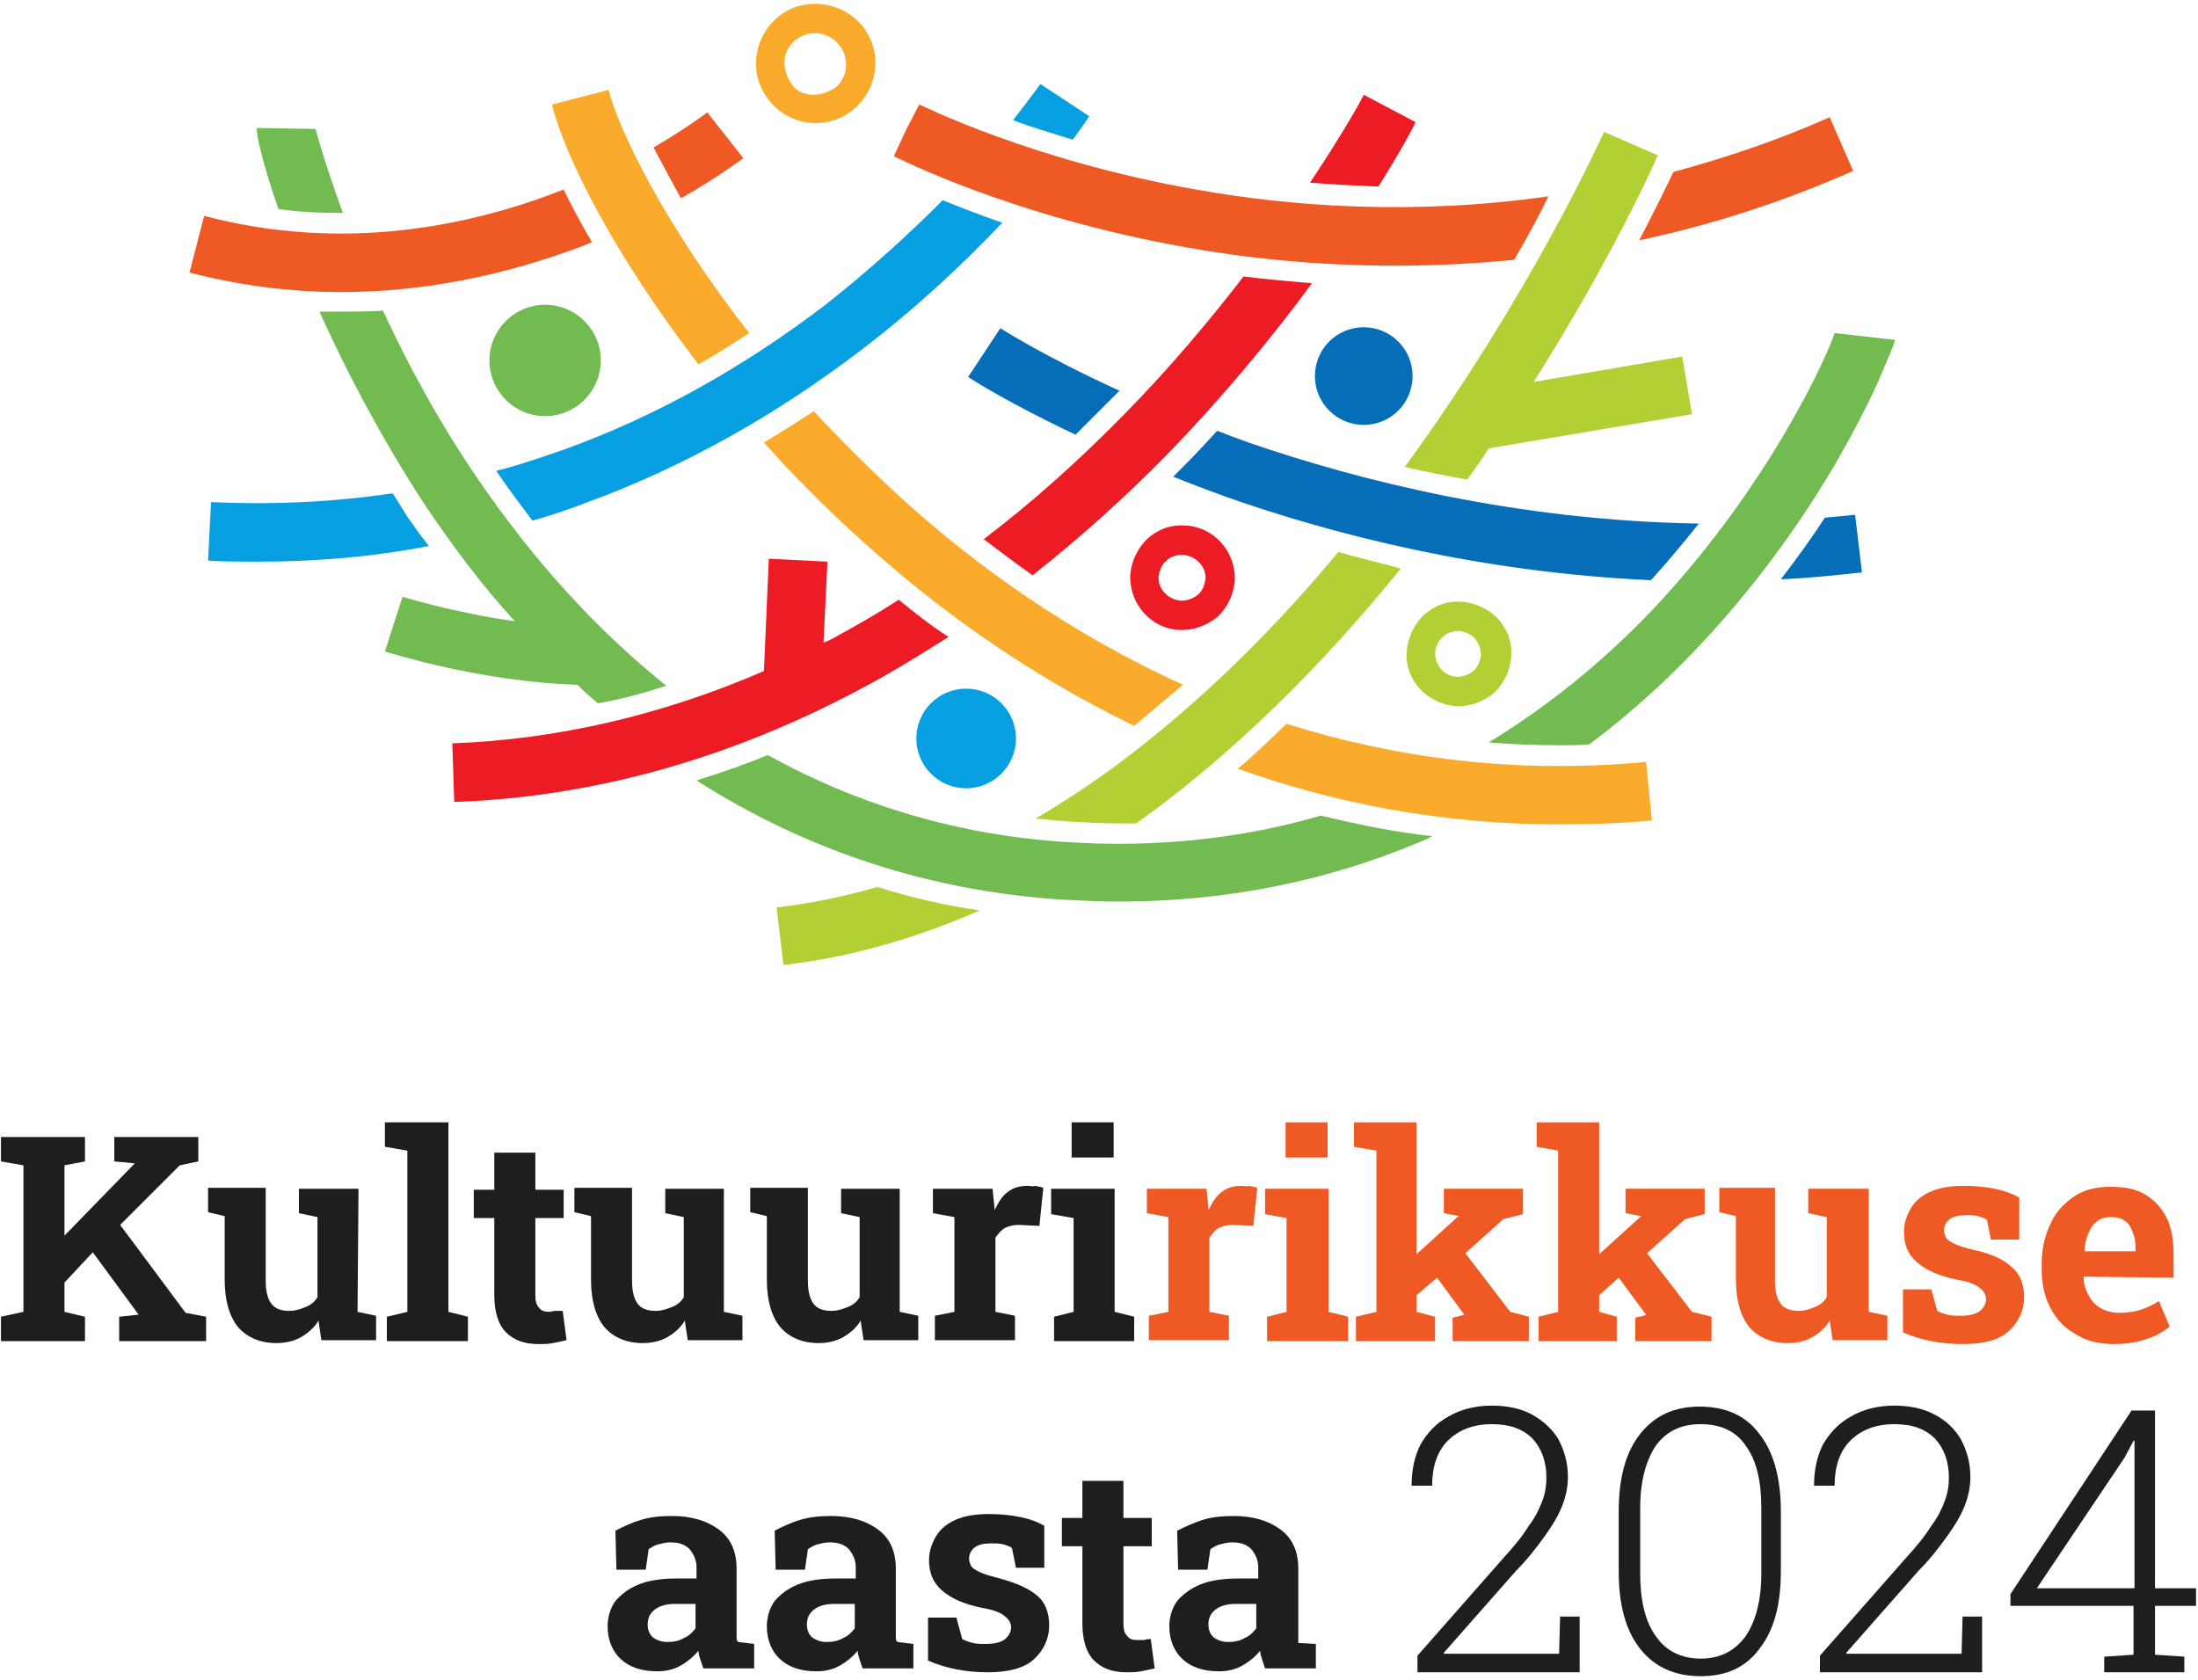 <?xml version="1.0" encoding="utf-8"?>
<!-- Generator: Adobe Illustrator 27.2.0, SVG Export Plug-In . SVG Version: 6.00 Build 0)  -->
<svg version="1.1" xmlns="http://www.w3.org/2000/svg" xmlns:xlink="http://www.w3.org/1999/xlink" x="0px" y="0px"
	 viewBox="0 0 225 172" style="enable-background:new 0 0 225 172;" xml:space="preserve">
<style type="text/css">
	.st0{fill:#1E1E1E;}
	.st1{fill:#71BB51;}
	.st2{fill:#EC1B24;}
	.st3{fill:#B2D033;}
	.st4{fill:#066DB9;}
	.st5{fill:#059FE2;}
	.st6{fill:#EF5924;}
	.st7{fill:#FBAB2B;}
	.st8{fill:#FFFFFF;}
</style>
<g id="Layer_2">
</g>
<g id="Layer_1">
	<g>
		<g>
			<path class="st0" d="M145.1,171.2v-1.7l8.8-10c1.1-1.2,2-2.3,2.6-3.3c0.7-0.9,1.1-1.8,1.4-2.6c0.3-0.8,0.4-1.6,0.4-2.3
				c0-1.7-0.5-3-1.4-4c-1-1-2.3-1.5-4.2-1.5c-1.9,0-3.4,0.6-4.5,1.7c-1.1,1.1-1.6,2.7-1.6,4.6h-2.1l0-0.1c0-1.5,0.3-2.9,0.9-4.1
				c0.7-1.2,1.6-2.2,2.9-2.9c1.2-0.7,2.7-1.1,4.4-1.1c1.6,0,3,0.3,4.1,0.9s2.1,1.5,2.7,2.5c0.6,1.1,1,2.4,1,3.9c0,1-0.2,2-0.6,3
				c-0.4,1-1,2-1.8,3.1c-0.8,1.1-1.7,2.3-2.9,3.5l-7.4,8.4l0,0.1l11.8,0l0.1-3.8h2v5.7H145.1z"/>
			<path class="st0" d="M174.1,171.6c-2.6,0-4.7-0.9-6.2-2.8c-1.5-1.9-2.2-4.5-2.2-8v-6c0-3.5,0.7-6.1,2.2-8
				c1.5-1.9,3.5-2.8,6.1-2.8s4.7,0.9,6.1,2.8c1.5,1.9,2.2,4.6,2.2,8v6c0,3.5-0.7,6.1-2.2,8C178.7,170.7,176.7,171.6,174.1,171.6z
				 M174.1,169.8c2,0,3.5-0.8,4.6-2.3c1-1.5,1.6-3.6,1.6-6.4v-6.7c0-2.8-0.5-4.9-1.6-6.4c-1-1.5-2.6-2.2-4.6-2.2
				c-2,0-3.5,0.7-4.6,2.2c-1,1.5-1.6,3.6-1.6,6.4v6.7c0,2.7,0.5,4.9,1.6,6.4C170.5,169,172.1,169.8,174.1,169.8z"/>
			<path class="st0" d="M186.3,171.2v-1.7l8.8-10c1.1-1.2,2-2.3,2.6-3.3c0.7-0.9,1.1-1.8,1.4-2.6c0.3-0.8,0.4-1.6,0.4-2.3
				c0-1.7-0.5-3-1.4-4c-1-1-2.3-1.5-4.2-1.5c-1.9,0-3.4,0.6-4.5,1.7c-1.1,1.1-1.6,2.7-1.6,4.6h-2.1l0-0.1c0-1.5,0.3-2.9,0.9-4.1
				c0.7-1.2,1.6-2.2,2.9-2.9c1.2-0.7,2.7-1.1,4.4-1.1c1.6,0,3,0.3,4.1,0.9c1.2,0.6,2.1,1.5,2.7,2.5c0.6,1.1,1,2.4,1,3.9
				c0,1-0.2,2-0.6,3c-0.4,1-1,2-1.8,3.1c-0.8,1.1-1.7,2.3-2.9,3.5l-7.4,8.4l0,0.1h11.8l0.1-3.8h2v5.7H186.3z"/>
			<path class="st0" d="M215.4,171.2v-1.6l3-0.2v-5h-12.6v-1.2l12.4-18.8l2.4,0v18.2h4.2v1.8h-4.2v5l3,0.2v1.6L215.4,171.2z
				 M208.5,162.6l10,0v-15.1l-0.1,0l-0.9,1.7L208.5,162.6z"/>
		</g>
		<g>
			<path class="st1" d="M28.5,21.4c2.1,0.3,4.2,0.4,6.4,0.4c0.1,0,0.1,0,0.2,0c-2-5.5-2.8-8.6-2.8-8.6c0,0,0,0,0,0l-6-0.1
				C26.2,13.7,26.9,16.8,28.5,21.4z"/>
			<path class="st2" d="M121,64.5c-0.1,0-0.2,0-0.2,0c-2.9-0.1-5.2-2.6-5.1-5.6c0.1-1.4,0.7-2.7,1.7-3.7c1.1-1,2.4-1.5,3.9-1.4
				c2.9,0.1,5.2,2.6,5.1,5.6v0c-0.1,1.4-0.7,2.7-1.7,3.7C123.6,64,122.3,64.5,121,64.5z M121,56.8c-0.6,0-1.2,0.2-1.6,0.6
				c-0.5,0.4-0.7,1-0.8,1.6c-0.1,1.3,1,2.4,2.3,2.5c0.6,0,1.2-0.2,1.7-0.6s0.7-1,0.8-1.6c0.1-1.3-1-2.4-2.3-2.5
				C121,56.8,121,56.8,121,56.8z"/>
			<path class="st3" d="M149.3,72.3c-0.1,0-0.2,0-0.2,0c-1.4-0.1-2.7-0.7-3.7-1.7c-1-1.1-1.5-2.4-1.4-3.9c0.1-1.4,0.7-2.7,1.7-3.7
				c1.1-1,2.4-1.5,3.9-1.4c1.4,0.1,2.7,0.7,3.7,1.7c1,1.1,1.5,2.4,1.4,3.9c-0.1,1.4-0.7,2.7-1.7,3.7
				C151.9,71.8,150.6,72.3,149.3,72.3z M149.3,64.6c-0.6,0-1.2,0.2-1.6,0.6c-0.5,0.4-0.7,1-0.8,1.6c0,0.6,0.2,1.2,0.6,1.7
				c0.4,0.5,1,0.7,1.6,0.8c0.6,0,1.2-0.2,1.7-0.6c0.5-0.4,0.7-1,0.8-1.6v0c0-0.6-0.2-1.2-0.6-1.7c-0.4-0.5-1-0.7-1.6-0.8
				C149.4,64.6,149.3,64.6,149.3,64.6z"/>
			<circle class="st4" cx="139.6" cy="38.5" r="5"/>
			<circle class="st5" cx="98.9" cy="75.6" r="5.1"/>
			<circle class="st1" cx="55.8" cy="36.9" r="5.7"/>
			<path class="st5" d="M41.7,52.9c-0.5-0.8-1-1.6-1.5-2.4c-6.1,0.9-12.3,1.2-18.6,0.9l-0.3,6c1.7,0.1,3.5,0.1,5.2,0.1
				c5.9,0,11.7-0.5,17.4-1.6C43.1,54.9,42.4,53.9,41.7,52.9z"/>
			<path class="st4" d="M186.8,53c-1.3,2-2.8,4.1-4.5,6.3c2.7-0.1,5.5-0.4,8.3-0.7l-0.7-5.9C188.9,52.8,187.9,52.9,186.8,53z"/>
			<path class="st1" d="M68.2,70.2c-7-5.6-13.4-12.6-19.1-20.9c-4.2-6.1-7.4-12.1-9.9-17.5c-1.4,0.1-2.9,0.1-4.3,0.1
				c-0.7,0-1.5,0-2.2,0c2.7,6,6.3,12.9,10.8,19.8c2.9,4.3,5.9,8.3,9.2,11.9c-6.4-0.9-11.4-2.5-11.5-2.5l-0.9,2.8l-0.9,2.8
				c0.4,0.1,9.7,3.1,19.7,3.4c0.7,0.7,1.4,1.3,2.1,1.9C63.5,71.6,65.8,71,68.2,70.2z"/>
			<path class="st4" d="M127.8,45.3c-1.1-0.4-2.2-0.8-3.2-1.2c-1.1,1.2-2.3,2.5-3.5,3.7c-0.3,0.3-0.6,0.6-1,1
				c1.7,0.7,3.6,1.4,5.5,2.1c10.8,3.8,25.9,7.7,43.4,8.5c1.8-2,3.4-3.9,4.9-5.8C155.3,53.3,139.1,49.2,127.8,45.3z"/>
			<path class="st4" d="M113.7,40.9c0.3-0.3,0.6-0.6,0.9-0.9c-7.7-3.5-12.2-6.4-12.2-6.4l-3.3,5c0.3,0.2,4.2,2.7,11,5.9
				C111.3,43.3,112.5,42.1,113.7,40.9z"/>
			<g>
				<path class="st6" d="M69.7,20.3c3.9-2.2,6.2-4,6.4-4.1l-3.7-4.7c-0.1,0.1-2.1,1.6-5.5,3.6C67.7,16.6,68.6,18.3,69.7,20.3z"/>
				<path class="st6" d="M57.7,19.4c-9.4,3.7-22.4,6.5-36.8,2.7l-1.5,5.8c5,1.3,10.2,2,15.5,2c8.2,0,16.5-1.6,24.7-4.7
					c0.3-0.1,0.7-0.3,1-0.4C59.5,22.9,58.5,21.1,57.7,19.4z"/>
			</g>
			<g>
				<path class="st1" d="M135.2,83.5c-8.2,2.4-17,3.3-26.1,2.7c-10.9-0.7-21.1-3.7-30.5-8.9c-2.4,1-4.8,1.8-7.3,2.6
					c11.3,7.2,23.8,11.3,37.4,12.2c2,0.1,3.9,0.2,5.8,0.2c10.8,0,21-2,30.6-6c0.5-0.2,1-0.4,1.5-0.7C142.8,85.2,139,84.4,135.2,83.5
					z"/>
				<path class="st1" d="M187.8,34.1L187.8,34.1c-0.6,2-6.7,15.8-18.9,28.6c-5.1,5.3-10.6,9.7-16.5,13.3c2.4,0.2,4.8,0.3,7.3,0.3
					c1,0,2,0,3-0.1c2.8-2.1,5.5-4.4,8.1-6.9c8.3-8,14-16.5,17.3-22.2c1.2-2.1,3.5-6.3,4.7-9.3c0.6-1.4,1-2.3,1.2-3L187.8,34.1z"/>
			</g>
			<g>
				<path class="st7" d="M83.5,12.6c-0.1,0-0.2,0-0.3,0c-1.6-0.1-3.1-0.8-4.2-2c-1.1-1.2-1.7-2.8-1.6-4.4c0.2-3.4,3-6,6.4-5.8
					c3.4,0.2,6,3,5.8,6.4c-0.1,1.6-0.8,3.1-2,4.2C86.4,12.1,85,12.6,83.5,12.6z M83.4,3.4c-0.8,0-1.5,0.3-2.1,0.8
					c-0.6,0.6-1,1.3-1,2.2c0,0.8,0.3,1.6,0.8,2.3s1.3,1,2.2,1c0.8,0,1.6-0.3,2.3-0.8c0.6-0.6,1-1.3,1-2.2v0c0.1-1.7-1.3-3.2-3-3.3
					C83.5,3.4,83.5,3.4,83.4,3.4z"/>
				<path class="st7" d="M76.7,34.1C68,23,63.3,13.2,62.3,9.2l-5.8,1.5c1.4,5.6,6.6,15.7,15,26.6C73.3,36.3,75,35.2,76.7,34.1z"/>
				<path class="st7" d="M121.1,70.1c-11.7-5.3-21.3-12.3-28.6-18.9c-3.3-3-6.4-6.1-9.2-9.1c-1.7,1.1-3.4,2.2-5.1,3.2
					c3.1,3.5,6.6,7,10.3,10.3c7.2,6.5,16.4,13.3,27.6,18.7C117.7,73,119.4,71.5,121.1,70.1z"/>
				<path class="st7" d="M131.7,74.1c-1.7,1.6-3.3,3.2-5,4.6c9.8,3.5,20.8,5.7,32.9,5.7c3.1,0,6.2-0.1,9.5-0.4l-0.6-6
					C154.8,79.3,142.5,77.5,131.7,74.1z"/>
			</g>
			<g>
				<path class="st5" d="M109.8,14.3c1.1-1.4,1.6-2.3,1.7-2.4l-5-3.3c0,0-1,1.4-2.8,3.7C105.5,13,107.6,13.6,109.8,14.3z"/>
				<path class="st5" d="M96.5,20.5c-3.3,3.3-7.3,7-12,10.7C76.1,37.6,67.2,42.6,57.8,46c-2.3,0.8-4.6,1.6-7,2.2
					c1.2,1.8,2.5,3.5,3.7,5.1c1.8-0.5,3.6-1.1,5.4-1.8c9.9-3.6,19.4-8.9,28.3-15.7c5.9-4.5,10.7-9.1,14.4-13
					C100.3,22,98.2,21.2,96.5,20.5z"/>
			</g>
			<g>
				<path class="st2" d="M92,61.4c-2,1.3-4.1,2.5-6.1,3.6c-0.5,0.3-1.1,0.6-1.6,0.8l0.4-8.3l-6-0.3l-0.5,11.5
					c-10.4,4.5-21.1,7-31.9,7.4l0.2,6c14.5-0.5,28.8-4.6,42.4-12c2.8-1.5,5.5-3.2,8.2-4.9C95.2,64,93.6,62.7,92,61.4z"/>
				<g>
					<path class="st2" d="M141.1,19.1c2.4-3.8,3.7-6.3,3.8-6.6l-5.3-2.8c0,0.1-1.9,3.6-5.5,9C136.5,18.9,138.8,19,141.1,19.1z"/>
					<path class="st2" d="M127.3,28.3c-3.4,4.4-7.4,9.2-12.1,14c-4.7,4.8-9.5,9.1-14.5,12.9c1.6,1.2,3.3,2.5,5,3.7
						c4.8-3.8,9.4-7.9,13.9-12.5c5.9-6.1,10.8-12.1,14.7-17.4C132,28.8,129.6,28.6,127.3,28.3z"/>
				</g>
			</g>
			<g>
				<path class="st6" d="M167.8,24.6c7.1-1.5,14.4-3.8,21.9-7.1l-2.4-5.5c-5.4,2.4-10.8,4.2-16,5.6
					C170.7,18.9,169.5,21.3,167.8,24.6z"/>
				<path class="st6" d="M142.9,27.2c3.9,0,7.9-0.2,12.1-0.6c1.4-2.4,2.6-4.6,3.5-6.5c-14,2-26.6,1-36.1-0.7
					c-17-3-28.2-8.7-28.3-8.7l-1.4,2.7L91.5,16c0.5,0.2,11.9,6.1,29.8,9.3C127.4,26.4,134.7,27.2,142.9,27.2z"/>
			</g>
			<g>
				<path class="st3" d="M89.8,90.8c-3.4,1-6.9,1.7-10.3,2.1l0.7,5.9c6.8-0.8,13.5-2.7,20.1-5.6C96.8,92.7,93.3,91.9,89.8,90.8z"/>
				<g>
					<path class="st3" d="M137,56.5c-7.2,8.7-14.8,15.9-22.4,21.6c-2.8,2.1-5.7,4-8.6,5.7c1.1,0.1,2.2,0.2,3.3,0.3
						c1.8,0.1,3.6,0.2,5.3,0.2c0.6,0,1.2,0,1.7,0c0.6-0.4,1.2-0.9,1.8-1.3c8.7-6.5,17.2-14.8,25.3-24.8
						C141.2,57.6,139,57.1,137,56.5z"/>
					<path class="st3" d="M173.2,42.4l-1-5.9L157,39.1c8.1-12.8,12.5-22.7,12.7-23.2l-5.5-2.4c-0.1,0.2-7.4,16.5-20.4,34.3
						c2.1,0.5,4.2,0.9,6.4,1.3c0.8-1.1,1.5-2.1,2.2-3.2L173.2,42.4z"/>
				</g>
			</g>
		</g>
		<g>
			<g>
				<polygon class="st0" points="12.3,125.4 18.4,119.3 20.3,118.9 20.3,116.4 11.7,116.4 11.7,118.9 13.8,119.1 13.8,119.1 
					6.6,126.5 6.6,119.3 8.7,118.9 8.7,116.4 0.1,116.4 0.1,118.9 2.4,119.3 2.4,134.3 0.1,134.8 0.1,137.3 8.7,137.3 8.7,134.8 
					6.6,134.3 6.6,131.3 9.5,128.2 14.2,134.6 14.1,134.6 12.2,134.8 12.2,137.3 21.1,137.3 21.1,134.8 19,134.4 				"/>
				<path class="st0" d="M36.7,121.7h-4.2h-1.9v2.5l1.9,0.4v8.2c-0.3,0.5-0.7,0.8-1.2,1c-0.5,0.2-1,0.4-1.7,0.4
					c-0.8,0-1.4-0.2-1.8-0.7c-0.4-0.5-0.6-1.3-0.6-2.4l0-9.5l-4.2,0h-1.7v2.5l1.7,0.4l0,6.5c0,2.2,0.5,3.8,1.4,4.9
					c0.9,1,2.2,1.6,3.9,1.6c0.9,0,1.8-0.2,2.5-0.6c0.7-0.4,1.4-1,1.8-1.7l0.3,2h5.6v-2.5l-1.9-0.4L36.7,121.7z"/>
				<polygon class="st0" points="45.9,114.9 39.4,114.9 39.4,117.4 41.7,117.8 41.7,134.3 39.6,134.8 39.6,137.3 47.9,137.3 
					47.9,134.8 45.9,134.3 				"/>
				<path class="st0" d="M56.9,134.2c-0.3,0-0.5,0.1-0.7,0.1c-0.4,0-0.8-0.1-1-0.4c-0.3-0.3-0.4-0.7-0.4-1.3l0-7.9h2.9v-2.9h-2.9
					v-3.8h-4.2v3.8h-2.1v2.9h2.1l0,7.9c0,1.7,0.4,3,1.2,3.8c0.8,0.8,1.9,1.2,3.3,1.2c0.5,0,1,0,1.5-0.1c0.5-0.1,1-0.2,1.4-0.3
					l-0.4-3C57.4,134.2,57.2,134.2,56.9,134.2z"/>
				<path class="st0" d="M74.2,121.7l-4.2,0h-1.9v2.5l1.9,0.4l0,8.2c-0.3,0.5-0.7,0.8-1.2,1c-0.5,0.2-1,0.4-1.7,0.4
					c-0.8,0-1.4-0.2-1.8-0.7c-0.4-0.5-0.6-1.3-0.6-2.4l0-9.5h-4.2h-1.7v2.5l1.7,0.4v6.5c0,2.2,0.5,3.8,1.4,4.9
					c0.9,1,2.2,1.6,3.9,1.6c0.9,0,1.8-0.2,2.5-0.6c0.7-0.4,1.4-1,1.8-1.7l0.3,2H76v-2.5l-1.9-0.4V121.7z"/>
				<path class="st0" d="M92.2,121.7H88h-1.9v2.5l1.9,0.4l0,8.2c-0.3,0.5-0.7,0.8-1.2,1c-0.5,0.2-1,0.4-1.7,0.4
					c-0.8,0-1.4-0.2-1.8-0.7c-0.4-0.5-0.6-1.3-0.6-2.4v-9.5h-4.2h-1.7v2.5l1.7,0.4v6.5c0,2.2,0.5,3.8,1.4,4.9c0.9,1,2.2,1.6,3.9,1.6
					c0.9,0,1.8-0.2,2.5-0.6c0.7-0.4,1.4-1,1.8-1.7l0.3,2h5.6v-2.5l-1.9-0.4V121.7z"/>
				<path class="st0" d="M105.2,121.4c-0.8,0-1.5,0.2-2,0.6c-0.6,0.4-1,1.1-1.4,1.9l0-0.3l-0.2-1.9l-6.1,0l0,2.5l2.2,0.4v9.7l-2,0.4
					v2.5l8.2,0v-2.5l-2-0.4v-7.6c0.3-0.4,0.6-0.8,1-1c0.4-0.2,0.9-0.3,1.4-0.3l2.1,0.1l0.4-3.9c-0.2-0.1-0.5-0.1-0.8-0.2
					C105.7,121.5,105.5,121.4,105.2,121.4z"/>
				<rect x="109.7" y="114.9" class="st0" width="4.3" height="3.6"/>
				<polygon class="st0" points="114.1,134.3 114.1,121.7 107.6,121.7 107.6,124.3 109.9,124.7 109.9,134.3 107.9,134.8 
					107.9,137.3 116.1,137.3 116.1,134.8 				"/>
			</g>
			<g>
				<path class="st6" d="M127.1,121.4c-0.8,0-1.5,0.2-2,0.6c-0.6,0.4-1,1.1-1.4,1.9l0-0.3l-0.2-1.9l-6.1,0v2.5l2.2,0.4l0,9.7l-2,0.4
					v2.5h8.2v-2.5l-2-0.4v-7.6c0.3-0.4,0.6-0.8,1-1c0.4-0.2,0.9-0.3,1.4-0.3l2.1,0.1l0.4-3.9c-0.2-0.1-0.5-0.1-0.8-0.2
					C127.6,121.5,127.3,121.4,127.1,121.4z"/>
				<rect x="131.6" y="114.9" class="st6" width="4.3" height="3.6"/>
				<polygon class="st6" points="136,121.7 129.5,121.7 129.5,124.3 131.7,124.7 131.7,134.3 129.7,134.8 129.7,137.3 138,137.3 
					138,134.8 136,134.3 				"/>
				<polygon class="st6" points="150,128.3 153.9,124.8 155.9,124.3 155.9,121.7 147.8,121.7 147.8,124.2 149.4,124.5 149.3,124.5 
					145,128.4 145,114.9 138.6,114.9 138.6,117.4 140.9,117.8 140.9,134.3 138.8,134.8 138.8,137.3 146.9,137.3 146.9,134.8 
					145,134.3 145,132.6 147.1,130.8 149.9,134.6 149.9,134.6 148.7,134.9 148.7,137.3 156.5,137.3 156.5,134.8 154.6,134.3 				"/>
				<polygon class="st6" points="168.6,128.3 172.5,124.8 174.5,124.3 174.5,121.7 166.4,121.7 166.4,124.2 168,124.5 168,124.5 
					163.7,128.4 163.7,114.9 157.3,114.9 157.3,117.4 159.5,117.8 159.5,134.3 157.5,134.8 157.5,137.3 165.5,137.3 165.5,134.8 
					163.7,134.3 163.7,132.6 165.7,130.8 168.5,134.6 168.6,134.6 167.4,134.9 167.4,137.3 175.2,137.3 175.2,134.8 173.2,134.3 
									"/>
				<path class="st6" d="M191.2,121.7H187h-1.9v2.5l1.9,0.4l0,8.2c-0.3,0.5-0.7,0.8-1.2,1c-0.5,0.2-1,0.4-1.7,0.4
					c-0.8,0-1.4-0.2-1.8-0.7c-0.4-0.5-0.6-1.3-0.6-2.4v-9.5h-4.2H176v2.5l1.7,0.4v6.5c0,2.2,0.5,3.8,1.4,4.9c0.9,1,2.2,1.6,3.9,1.6
					c0.9,0,1.8-0.2,2.5-0.6c0.7-0.4,1.4-1,1.8-1.7l0.3,2l5.6,0v-2.5l-1.9-0.4V121.7z"/>
				<path class="st6" d="M201.8,127.9c-0.8-0.2-1.4-0.4-1.8-0.6c-0.4-0.2-0.7-0.4-0.8-0.6c-0.1-0.2-0.2-0.5-0.2-0.7
					c0-0.5,0.2-0.9,0.6-1.2c0.4-0.3,1-0.4,1.7-0.4c0.4,0,0.8,0,1.2,0.1c0.3,0.1,0.7,0.2,0.9,0.4l0.4,2h2.9l0-4.3
					c-0.7-0.4-1.5-0.7-2.5-0.9c-1-0.2-2-0.3-3.2-0.3c-1.4,0-2.5,0.2-3.4,0.6c-0.9,0.4-1.6,1-2,1.7c-0.4,0.7-0.7,1.5-0.7,2.4
					c0,1.3,0.4,2.3,1.3,3.1c0.9,0.8,2.2,1.4,4.1,1.8c1.2,0.2,2,0.5,2.4,0.9c0.4,0.3,0.6,0.7,0.6,1.1c0,0.5-0.2,0.8-0.6,1.2
					c-0.4,0.3-1,0.5-2,0.5c-0.5,0-0.9,0-1.3-0.1c-0.4-0.1-0.7-0.2-1.1-0.4l-0.6-2.2h-2.9l0,4.4c0.9,0.4,1.9,0.7,2.9,0.9
					c1,0.2,2.1,0.3,3.2,0.3c2.1,0,3.7-0.4,4.7-1.3c1-0.9,1.6-2.1,1.6-3.5c0-1.3-0.4-2.4-1.3-3.1
					C205.1,128.9,203.7,128.3,201.8,127.9z"/>
				<path class="st6" d="M222.5,130.8v-2.3c0-1.5-0.2-2.8-0.7-3.8c-0.5-1-1.2-1.8-2.2-2.4c-1-0.6-2.1-0.8-3.6-0.8
					c-1.4,0-2.7,0.3-3.7,1c-1,0.7-1.9,1.6-2.4,2.8c-0.6,1.2-0.9,2.6-0.9,4.1v0.6c0,1.5,0.3,2.8,0.9,3.9c0.6,1.2,1.5,2.1,2.6,2.7
					c1.1,0.7,2.4,1,3.9,1c1.3,0,2.4-0.2,3.3-0.5c1-0.3,1.8-0.8,2.4-1.3l-1.1-2.6c-0.6,0.4-1.3,0.7-1.9,0.9c-0.7,0.2-1.4,0.3-2.2,0.3
					c-0.7,0-1.4-0.2-1.9-0.5c-0.5-0.3-0.9-0.7-1.2-1.3c-0.3-0.5-0.5-1.1-0.5-1.8l0-0.1L222.5,130.8z M213.8,126.2
					c0.2-0.5,0.5-0.9,0.9-1.2c0.4-0.3,0.9-0.4,1.4-0.4c0.6,0,1.1,0.1,1.4,0.4c0.4,0.2,0.6,0.6,0.8,1.1c0.2,0.5,0.3,1,0.3,1.6v0.4
					h-5.2l0-0.1C213.4,127.3,213.6,126.7,213.8,126.2z"/>
			</g>
			<g>
				<path class="st0" d="M75.4,167.6c0-0.2,0-0.4,0-0.6v-6.4c0-1.8-0.6-3.1-1.8-4c-1.2-0.9-2.8-1.4-4.8-1.4c-1.2,0-2.2,0.1-3.2,0.4
					s-1.8,0.7-2.6,1.1l0.1,4h3l0.3-2.1c0.3-0.2,0.6-0.4,1-0.5c0.4-0.1,0.8-0.2,1.2-0.2c0.9,0,1.5,0.2,2,0.7c0.4,0.5,0.7,1.1,0.7,1.8
					v1.2h-2.1c-1.5,0-2.8,0.2-3.8,0.6c-1,0.4-1.8,1-2.4,1.7c-0.5,0.7-0.8,1.6-0.8,2.6c0,1.4,0.5,2.6,1.4,3.4
					c0.9,0.8,2.1,1.2,3.7,1.2c0.9,0,1.7-0.2,2.4-0.6c0.7-0.4,1.3-0.9,1.8-1.5c0,0.3,0.1,0.6,0.2,0.9c0.1,0.3,0.2,0.6,0.3,0.9h5.2
					v-2.5l-1.6-0.2C75.4,168,75.4,167.8,75.4,167.6z M71.2,166.7c-0.3,0.4-0.7,0.8-1.2,1c-0.5,0.3-1.1,0.4-1.7,0.4
					c-0.6,0-1.1-0.2-1.5-0.5c-0.3-0.3-0.5-0.7-0.5-1.3c0-0.6,0.2-1.1,0.7-1.5c0.5-0.4,1.2-0.6,2.1-0.6h2.1V166.7z"/>
				<path class="st0" d="M91.7,167.6c0-0.2,0-0.4,0-0.6l0-6.4c0-1.8-0.6-3.1-1.8-4c-1.2-0.9-2.8-1.4-4.8-1.4c-1.2,0-2.2,0.1-3.2,0.4
					s-1.8,0.7-2.6,1.1l0.1,4h3l0.3-2.1c0.3-0.2,0.6-0.4,1-0.5c0.4-0.1,0.8-0.2,1.2-0.2c0.9,0,1.5,0.2,2,0.7c0.4,0.5,0.7,1.1,0.7,1.8
					v1.2h-2.1c-1.5,0-2.8,0.2-3.8,0.6c-1,0.4-1.8,1-2.4,1.7c-0.5,0.7-0.8,1.6-0.8,2.6c0,1.4,0.5,2.6,1.4,3.4
					c0.9,0.8,2.1,1.2,3.7,1.2c0.9,0,1.7-0.2,2.4-0.6c0.7-0.4,1.3-0.9,1.8-1.5c0,0.3,0.1,0.6,0.2,0.9c0.1,0.3,0.2,0.6,0.3,0.9l5.2,0
					v-2.5l-1.6-0.2C91.7,168,91.7,167.8,91.7,167.6z M87.5,166.7c-0.3,0.4-0.7,0.8-1.2,1c-0.5,0.3-1.1,0.4-1.7,0.4
					c-0.6,0-1.1-0.2-1.5-0.5c-0.3-0.3-0.5-0.7-0.5-1.3c0-0.6,0.2-1.1,0.7-1.5c0.5-0.4,1.2-0.6,2.1-0.6l2.1,0V166.7z"/>
				<path class="st0" d="M102,161.5c-0.8-0.2-1.4-0.4-1.8-0.6c-0.4-0.2-0.7-0.4-0.8-0.6c-0.1-0.2-0.2-0.5-0.2-0.7
					c0-0.5,0.2-0.9,0.6-1.2c0.4-0.3,1-0.4,1.7-0.4c0.4,0,0.8,0,1.2,0.1c0.3,0.1,0.7,0.2,0.9,0.4l0.4,2h2.9l0-4.3
					c-0.7-0.4-1.5-0.7-2.5-0.9c-1-0.2-2-0.3-3.2-0.3c-1.4,0-2.5,0.2-3.4,0.6c-0.9,0.4-1.6,1-2,1.7c-0.4,0.7-0.7,1.5-0.7,2.4
					c0,1.3,0.4,2.3,1.3,3.1c0.9,0.8,2.2,1.4,4.1,1.8c1.2,0.2,2,0.5,2.4,0.9c0.4,0.3,0.6,0.7,0.6,1.1c0,0.5-0.2,0.8-0.6,1.2
					c-0.4,0.3-1,0.5-2,0.5c-0.5,0-0.9,0-1.3-0.1c-0.4-0.1-0.7-0.2-1.1-0.4l-0.6-2.2h-2.9l0,4.4c0.9,0.4,1.9,0.7,2.9,0.9
					c1,0.2,2.1,0.3,3.2,0.3c2.1,0,3.7-0.4,4.7-1.3c1-0.9,1.6-2.1,1.6-3.5c0-1.3-0.4-2.4-1.3-3.1C105.3,162.6,103.9,162,102,161.5z"
					/>
				<path class="st0" d="M117.1,167.9c-0.3,0-0.5,0-0.7,0c-0.4,0-0.8-0.1-1-0.4c-0.3-0.3-0.4-0.7-0.4-1.3l0-7.9h2.9v-2.9h-2.9v-3.8
					h-4.2v3.8h-2.1v2.9h2.1v7.9c0,1.7,0.4,3,1.2,3.8c0.8,0.8,1.9,1.2,3.3,1.2c0.5,0,1,0,1.5-0.1c0.5-0.1,1-0.2,1.4-0.3l-0.4-3
					C117.6,167.8,117.4,167.8,117.1,167.9z"/>
				<path class="st0" d="M132.9,168.2c0-0.2,0-0.4,0-0.6c0-0.2,0-0.4,0-0.6v-6.4c0-1.8-0.6-3.1-1.8-4c-1.2-0.9-2.8-1.4-4.8-1.4
					c-1.2,0-2.2,0.1-3.2,0.4c-0.9,0.3-1.8,0.7-2.6,1.1l0.1,4h3l0.3-2.1c0.3-0.2,0.6-0.4,1-0.5c0.4-0.1,0.8-0.2,1.2-0.2
					c0.9,0,1.5,0.2,2,0.7c0.4,0.5,0.7,1.1,0.7,1.8v1.2h-2.1c-1.5,0-2.8,0.2-3.8,0.6c-1,0.4-1.8,1-2.4,1.7c-0.5,0.7-0.8,1.6-0.8,2.6
					c0,1.4,0.5,2.6,1.4,3.4c0.9,0.8,2.1,1.2,3.7,1.2c0.9,0,1.7-0.2,2.4-0.6c0.7-0.4,1.3-0.9,1.8-1.5c0,0.3,0.1,0.6,0.2,0.9
					c0.1,0.3,0.2,0.6,0.3,0.9h5.2v-2.5L132.9,168.2z M128.6,166.7c-0.3,0.4-0.7,0.8-1.2,1c-0.5,0.3-1.1,0.4-1.7,0.4
					c-0.6,0-1.1-0.2-1.5-0.5c-0.3-0.3-0.5-0.7-0.5-1.3c0-0.6,0.2-1.1,0.7-1.5c0.5-0.4,1.2-0.6,2.1-0.6h2.1V166.7z"/>
			</g>
		</g>
	</g>
</g>
</svg>
